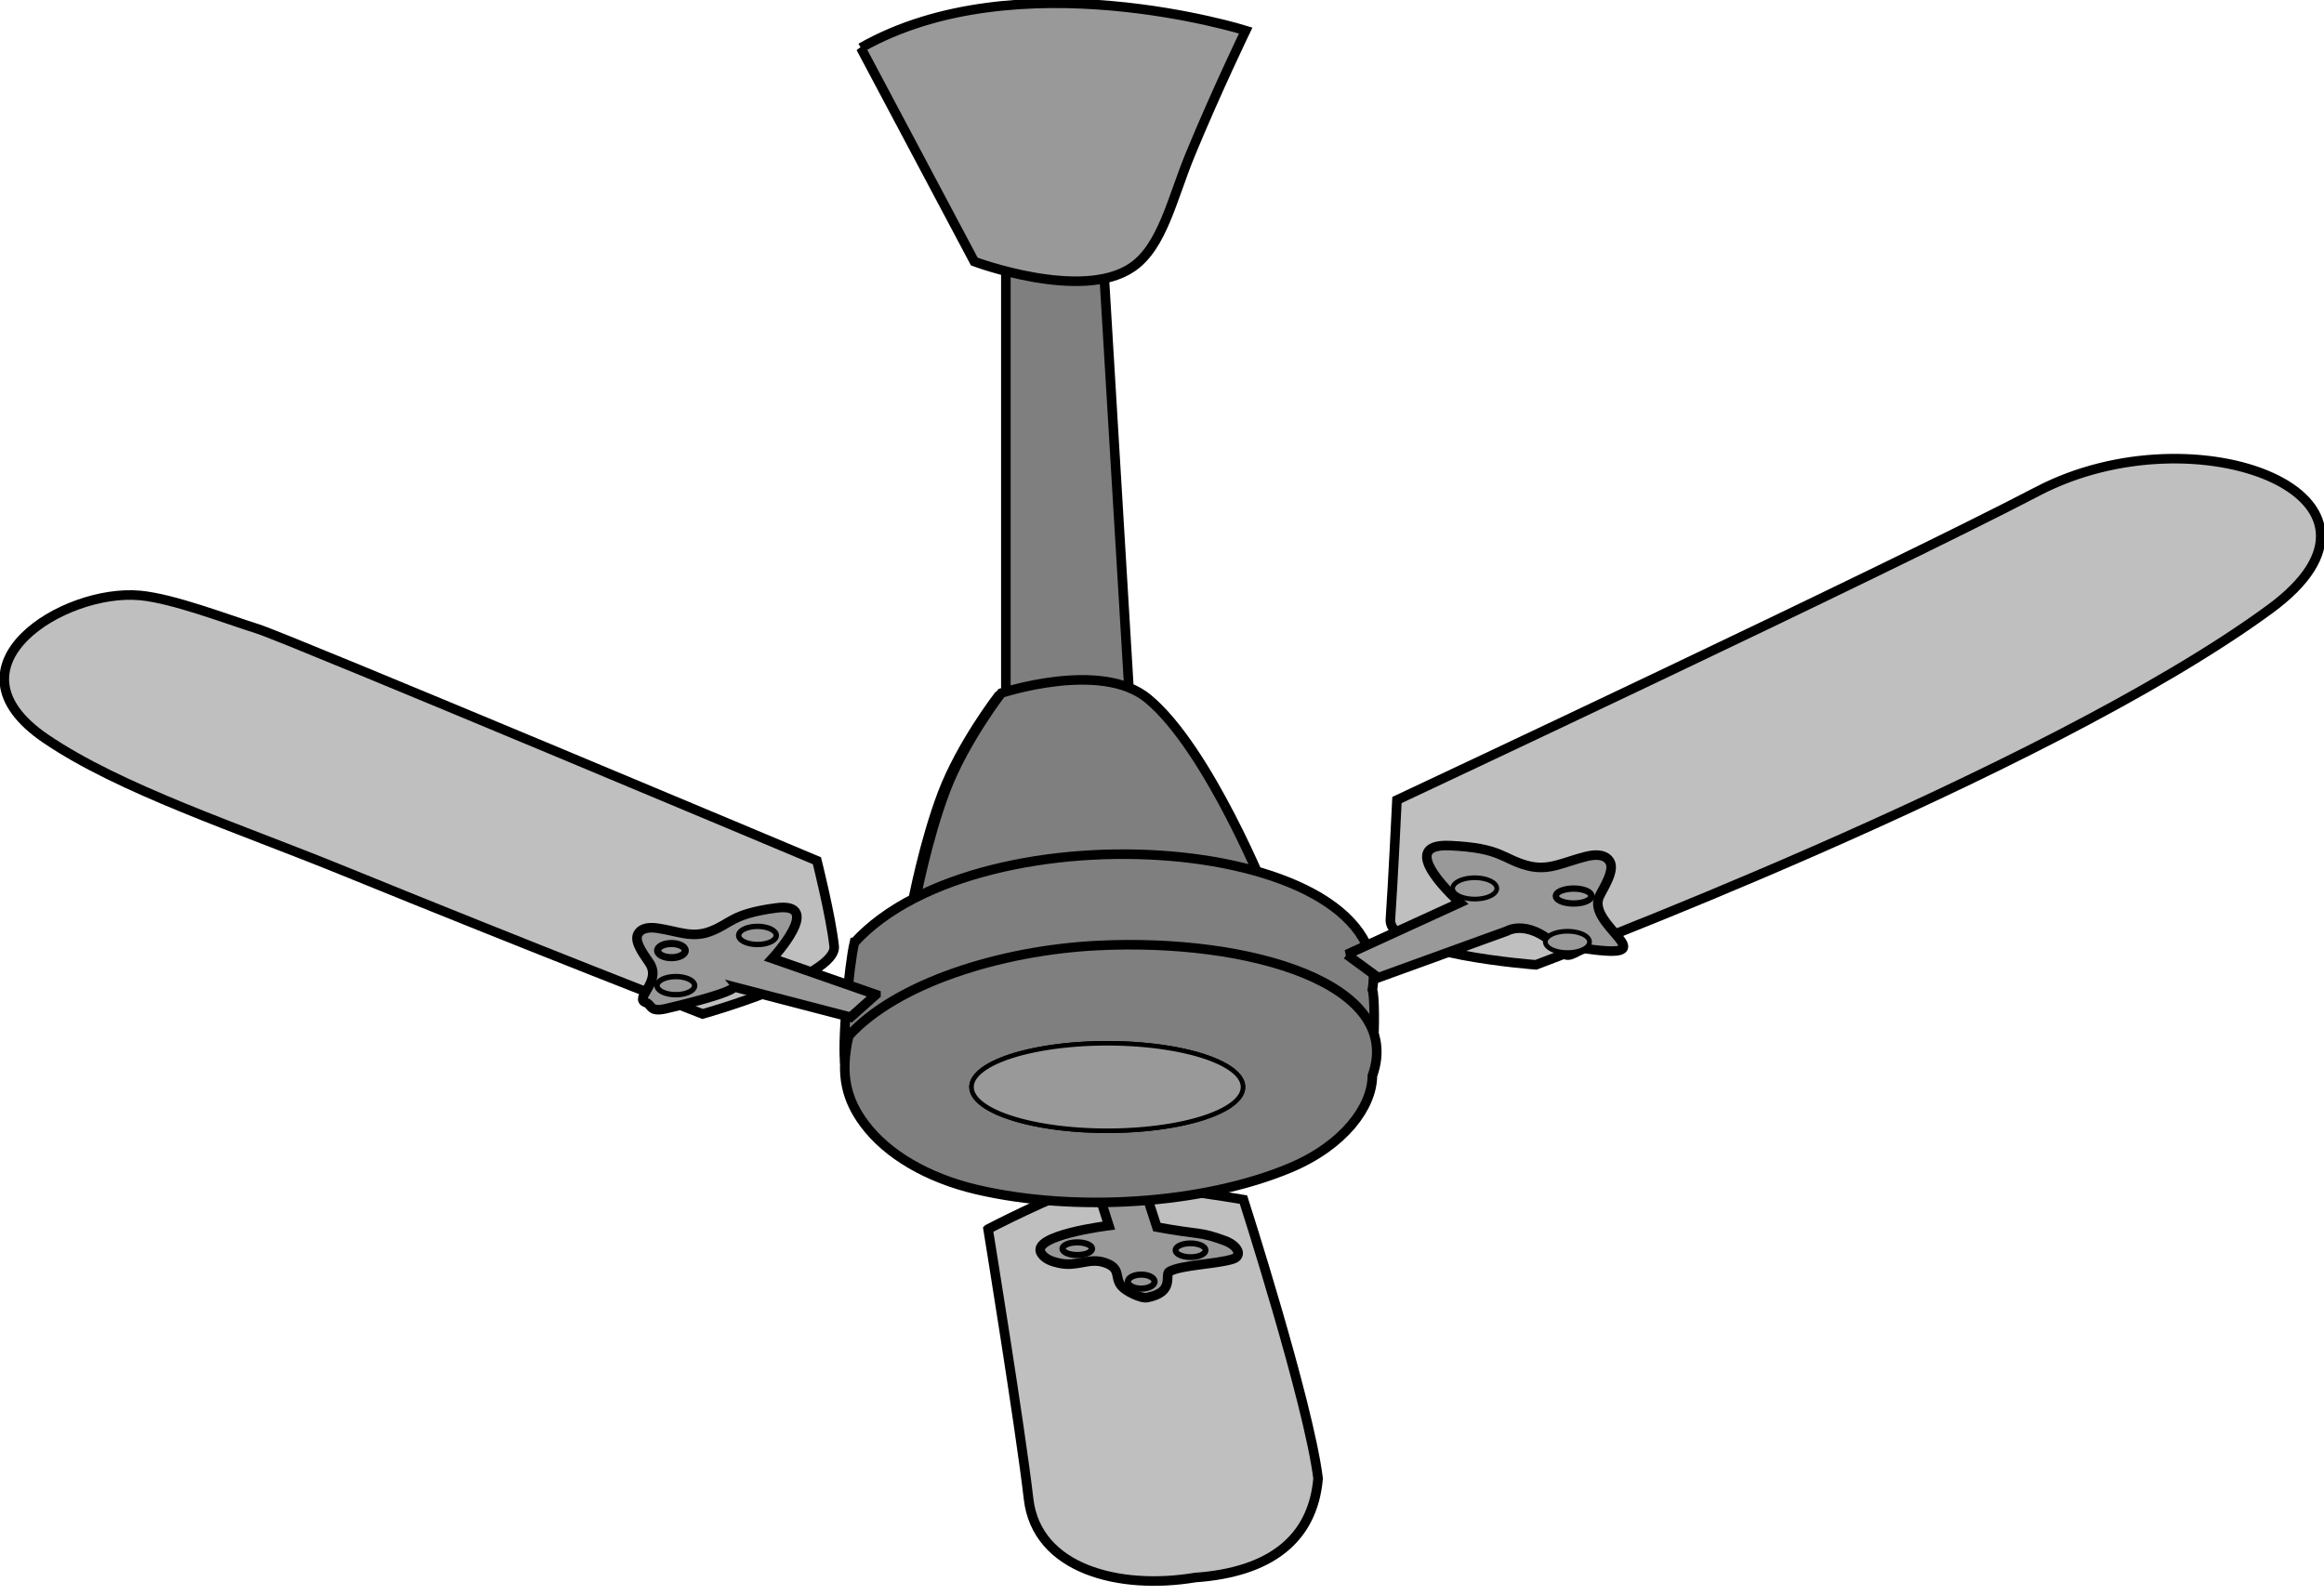 <?xml version="1.0"?><svg width="754.822" height="518.087" xmlns="http://www.w3.org/2000/svg" xmlns:xlink="http://www.w3.org/1999/xlink">
 <defs>
  <linearGradient id="linearGradient2907">
   <stop stop-color="#6f4242" id="stop2909" offset="0"/>
   <stop stop-color="#6f4242" stop-opacity="0" id="stop2911" offset="1"/>
  </linearGradient>
  <linearGradient id="linearGradient2887">
   <stop stop-color="#a15d31" id="stop2889" offset="0"/>
   <stop stop-color="#a15d31" stop-opacity="0" id="stop2891" offset="1"/>
  </linearGradient>
  <linearGradient id="linearGradient2917">
   <stop stop-color="#ebee20" id="stop2919" offset="0"/>
   <stop stop-color="#ebee20" stop-opacity="0" id="stop2921" offset="1"/>
  </linearGradient>
  <radialGradient r="19.923" fy="259.948" fx="215.425" cy="259.948" cx="215.425" gradientTransform="matrix(1.034,-0.351,0.184,0.541,-54.105,191.973)" gradientUnits="userSpaceOnUse" id="radialGradient3098" xlink:href="#linearGradient2917"/>
  <linearGradient y2="94.862" x2="214.014" y1="101.035" x1="195.248" gradientTransform="matrix(2.208,0,0,2.021,-128.766,305.021)" gradientUnits="userSpaceOnUse" id="linearGradient3250" xlink:href="#linearGradient2887"/>
  <linearGradient y2="223.061" x2="226.431" y1="241.581" x1="183.273" gradientTransform="matrix(2.208,0,0,2.021,-128.766,305.021)" gradientUnits="userSpaceOnUse" id="linearGradient3267" xlink:href="#linearGradient2907"/>
 </defs>
 <g>
  <title>Layer 1</title>
  <g externalResourcesRequired="false" id="layer1">
   <path fill="#bfbfbf" fill-rule="evenodd" stroke="#000000" stroke-width="3.11" stroke-miterlimit="4" d="m320.924,399.249c0,0 10.519,64.75 13.147,87.626c2.632,22.916 29.574,29.684 54.086,25.563c24.302,-1.673 38.232,-12.395 39.951,-32.169c-3.064,-24.749 -24.248,-90.6 -24.248,-90.6c0,0 -40.826,-7.04 -51.143,-4.334c-10.317,2.706 -31.793,13.914 -31.793,13.914z" id="path2873"/>
   <path fill="#bfbfbf" fill-rule="evenodd" stroke="#000000" stroke-width="3.11" stroke-miterlimit="4" d="m453.72,259.876c0,0 158.001,-74.106 208.129,-100.294c51.604,-26.959 125.188,1.832 75.334,38.334c-73.649,53.925 -238.325,115.487 -238.325,115.487c0,0 -48.062,-3.487 -47.261,-14.718c0.801,-11.232 2.123,-38.81 2.123,-38.81z" id="path2871"/>
   <path fill="#bfbfbf" fill-rule="evenodd" stroke="#000000" stroke-width="3.11" stroke-miterlimit="4" id="path2869" d="m265.33,279.597c0,0 -171.874,-72.243 -181.617,-75.31c-10.109,-3.183 -27.337,-9.82 -38.128,-10.857c-24.883,-2.389 -65.398,22.923 -30.786,46.485c24.279,16.528 62.128,28.827 96.906,43.007c60.137,24.519 116.489,46.448 116.489,46.448c0,0 43.8,-12.221 42.733,-22.013c-1.068,-9.792 -5.597,-27.761 -5.597,-27.761z"/>
   <path fill="#999999" fill-rule="evenodd" stroke="#000000" stroke-width="3.11" stroke-miterlimit="4" id="path1894" d="m355.001,381.939l5.146,16.166c0,0 -25.695,3.136 -21.93,9.048c1.311,2.059 3.961,2.741 5.687,3.135c6.017,1.371 9.678,-1.856 14.815,-0.172c5.692,1.866 3.044,4.766 5.588,7.701c1.38,1.591 6.216,4.088 8.356,3.668c9.139,-1.796 5.462,-7.471 7.128,-8.426c3.806,-2.182 15.332,-2.41 20.554,-4.057c3.414,-1.077 1.666,-4.448 -2.534,-5.994c-3.63,-1.336 -6.057,-2.048 -8.956,-2.394c-6.548,-0.78 -13.104,-2.009 -13.104,-2.009l-4.907,-15.092l-15.842,-1.575l0,-0z"/>
   <path fill="#7f7f7f" fill-rule="evenodd" stroke="#000000" stroke-width="3.11" stroke-miterlimit="4" id="path1878" d="m357.448,69.952l-30.751,3.752l0,166.955l41.001,0l-10.25,-170.707z"/>
   <path fill="#999999" fill-rule="evenodd" stroke="#000000" stroke-width="3.11" stroke-miterlimit="4" id="path1874" d="m279.592,15.551l36.855,69.408c0,0 34.851,13.048 51.251,1.876c9.876,-6.727 12.969,-22.323 19.001,-36.91c8.453,-20.444 17.9,-40.002 17.9,-40.002c0,0 -74.23,-23.295 -125.007,5.628z"/>
   <path fill="#999999" fill-rule="evenodd" stroke="#000000" stroke-width="3.11" stroke-miterlimit="4" d="m296.371,293.24c0,0 3.696,-19.566 9.729,-35.49c6.033,-15.924 18.121,-31.606 18.121,-31.606c0,0 32.42,-10.766 47.603,1.789c19.871,16.431 39.004,64.528 39.004,64.528c0,0 -54.926,21.751 -114.458,0.779z" id="path1876"/>
   <path fill="#7f7f7f" fill-rule="evenodd" stroke="#000000" stroke-width="3.11" stroke-miterlimit="4" id="path2875" d="m297.371,292.24c0,0 3.696,-19.566 9.729,-35.49c6.033,-15.924 18.121,-31.606 18.121,-31.606c0,0 32.42,-10.766 47.603,1.789c19.871,16.431 39.004,64.528 39.004,64.528c0,0 -54.926,21.751 -114.458,0.779z"/>
   <path fill="#7f7f7f" fill-rule="evenodd" stroke="#000000" stroke-width="3.11" stroke-miterlimit="4" d="m277.497,306.167c-1.81,7.699 -4.157,33.9 -2.947,39.937c11.778,58.734 156.648,39.256 169.534,-3.43c0.361,-1.194 1.5,0.908 2.008,-4.381c0.357,-3.717 0.402,-14.97 -0.353,-16.785c8.29,-50.166 -126.978,-60.47 -168.242,-15.341z" id="path1882"/>
   <path fill="#7f7f7f" fill-rule="evenodd" stroke="#000000" stroke-width="3.11" stroke-miterlimit="4" id="path1880" d="m275.673,336.457c-3.023,12.863 -0.541,21.019 5.051,28.557c7.433,10.021 20.639,17.671 36.434,21.379c31.934,7.497 73.563,4.815 101.779,-6.991c17.654,-7.387 26.753,-19.967 26.803,-29.94c10.596,-29.719 -39.548,-44.796 -89.232,-42.324c-31.953,1.59 -65.54,12.44 -80.834,29.32z"/>
   <path fill="#999999" fill-rule="evenodd" stroke="#000000" stroke-width="3.11" stroke-miterlimit="4" id="path1884" d="m437.4,310.068l36.762,-16.836c0,0 -21.809,-19.383 -3.267,-18.552c16.822,0.754 16.963,4.281 25.15,6.493c7.05,1.904 11.698,-1.154 19.257,-2.995c4.099,-0.998 6.441,-0.124 7.514,1.607c1.883,3.037 -2.327,9.043 -3.414,11.525c-4.108,9.376 22.541,20.689 -4.1,16.883c-2.246,-0.321 -5.607,3.54 -7.49,1.443c-10.725,-11.944 -18.379,-7.198 -18.379,-7.198l-41.782,15.134l-10.25,-7.504z"/>
   <path fill="#999999" fill-rule="evenodd" stroke="#000000" stroke-width="3.11" stroke-miterlimit="4" d="m284.508,323.078l-33.653,-11.733c0,0 17.179,-18.59 1.089,-16.398c-14.597,1.989 -14.385,5.068 -21.315,7.641c-5.967,2.215 -10.31,-0.077 -17.076,-1.079c-3.669,-0.544 -5.628,0.403 -6.4,1.993c-1.354,2.791 2.887,7.683 4.07,9.755c3.38,5.919 -5.342,11.061 -1.444,12.407c2.085,0.72 1.033,3.268 6.621,1.955c22.883,-5.376 22.012,-7.056 22.012,-7.056l37.869,9.855l8.226,-7.34z" id="path1890"/>
   <path fill="#999999" fill-rule="nonzero" stroke="#000000" stroke-width="1.747" stroke-miterlimit="4" d="m224.165,318.268a4.655,2.24 0 1 1 -9.311,3.797a4.655,2.24 0 1 1 9.311,-3.797z" id="path1896"/>
   <path fill="#999999" fill-rule="nonzero" stroke="#000000" stroke-width="1.747" stroke-miterlimit="4" id="path2837" d="m250.685,301.962a4.655,2.24 0 1 1 -9.311,3.797a4.655,2.24 0 1 1 9.311,-3.797z"/>
   <path fill="#999999" fill-rule="nonzero" stroke="#000000" stroke-width="1.529" stroke-miterlimit="4" id="path2841" d="m484.186,290.968a5.204,2.51 0 1 1 -10.408,-4.762a5.204,2.51 0 1 1 10.408,4.762z"/>
   <path fill="#999999" fill-rule="nonzero" stroke="#000000" stroke-width="1.529" stroke-miterlimit="4" d="m514.301,308.348a5.204,2.51 0 1 1 -10.408,-4.762a5.204,2.51 0 1 1 10.408,4.762z" id="path2845"/>
   <path fill="#999999" fill-rule="nonzero" stroke="#000000" stroke-width="1.998" stroke-miterlimit="4" d="m354.591,406.003a4.698,2.017 0 1 1 -9.395,-0.767a4.698,2.017 0 1 1 9.395,0.767z" id="path2849"/>
   <path fill="#999999" fill-rule="nonzero" stroke="#000000" stroke-width="1.897" stroke-miterlimit="4" id="path2851" d="m391.465,406.544a4.781,2.197 0 1 1 -9.563,-0.854a4.781,2.197 0 1 1 9.563,0.854z"/>
   <path fill="#999999" fill-rule="nonzero" stroke="#000000" stroke-width="2.002" stroke-miterlimit="4" d="m374.903,416.74a4.238,2.225 0 1 1 -8.475,-0.865a4.238,2.225 0 1 1 8.475,0.865z" id="path2857"/>
   <path fill="#999999" fill-rule="nonzero" stroke="#000000" stroke-width="2.305" stroke-miterlimit="4" id="path2861" d="m221.501,307.3a3.419,1.753 0 1 1 -6.838,2.971a3.419,1.753 0 1 1 6.838,-2.971z"/>
   <path fill="#999999" fill-rule="nonzero" stroke="#000000" stroke-width="2.054" stroke-miterlimit="4" id="path2865" d="m515.264,292.742a4.153,1.743 0 1 1 -8.305,-3.359a4.153,1.743 0 1 1 8.305,3.359z"/>
   <path fill="#999999" fill-rule="nonzero" stroke="#000000" stroke-width="1.472" stroke-miterlimit="4" d="m403.61,352.101a43.977,14.17 0 1 1 -87.954,1.999a43.977,14.17 0 1 1 87.954,-1.999z" id="path2915"/>
   <path fill="#999999" fill-rule="nonzero" stroke="#000000" stroke-width="1.472" stroke-miterlimit="4" id="path2925" d="m403.61,352.101a43.977,14.17 0 1 1 -87.954,1.999a43.977,14.17 0 1 1 87.954,-1.999z"/>
  </g>
 </g>
</svg>